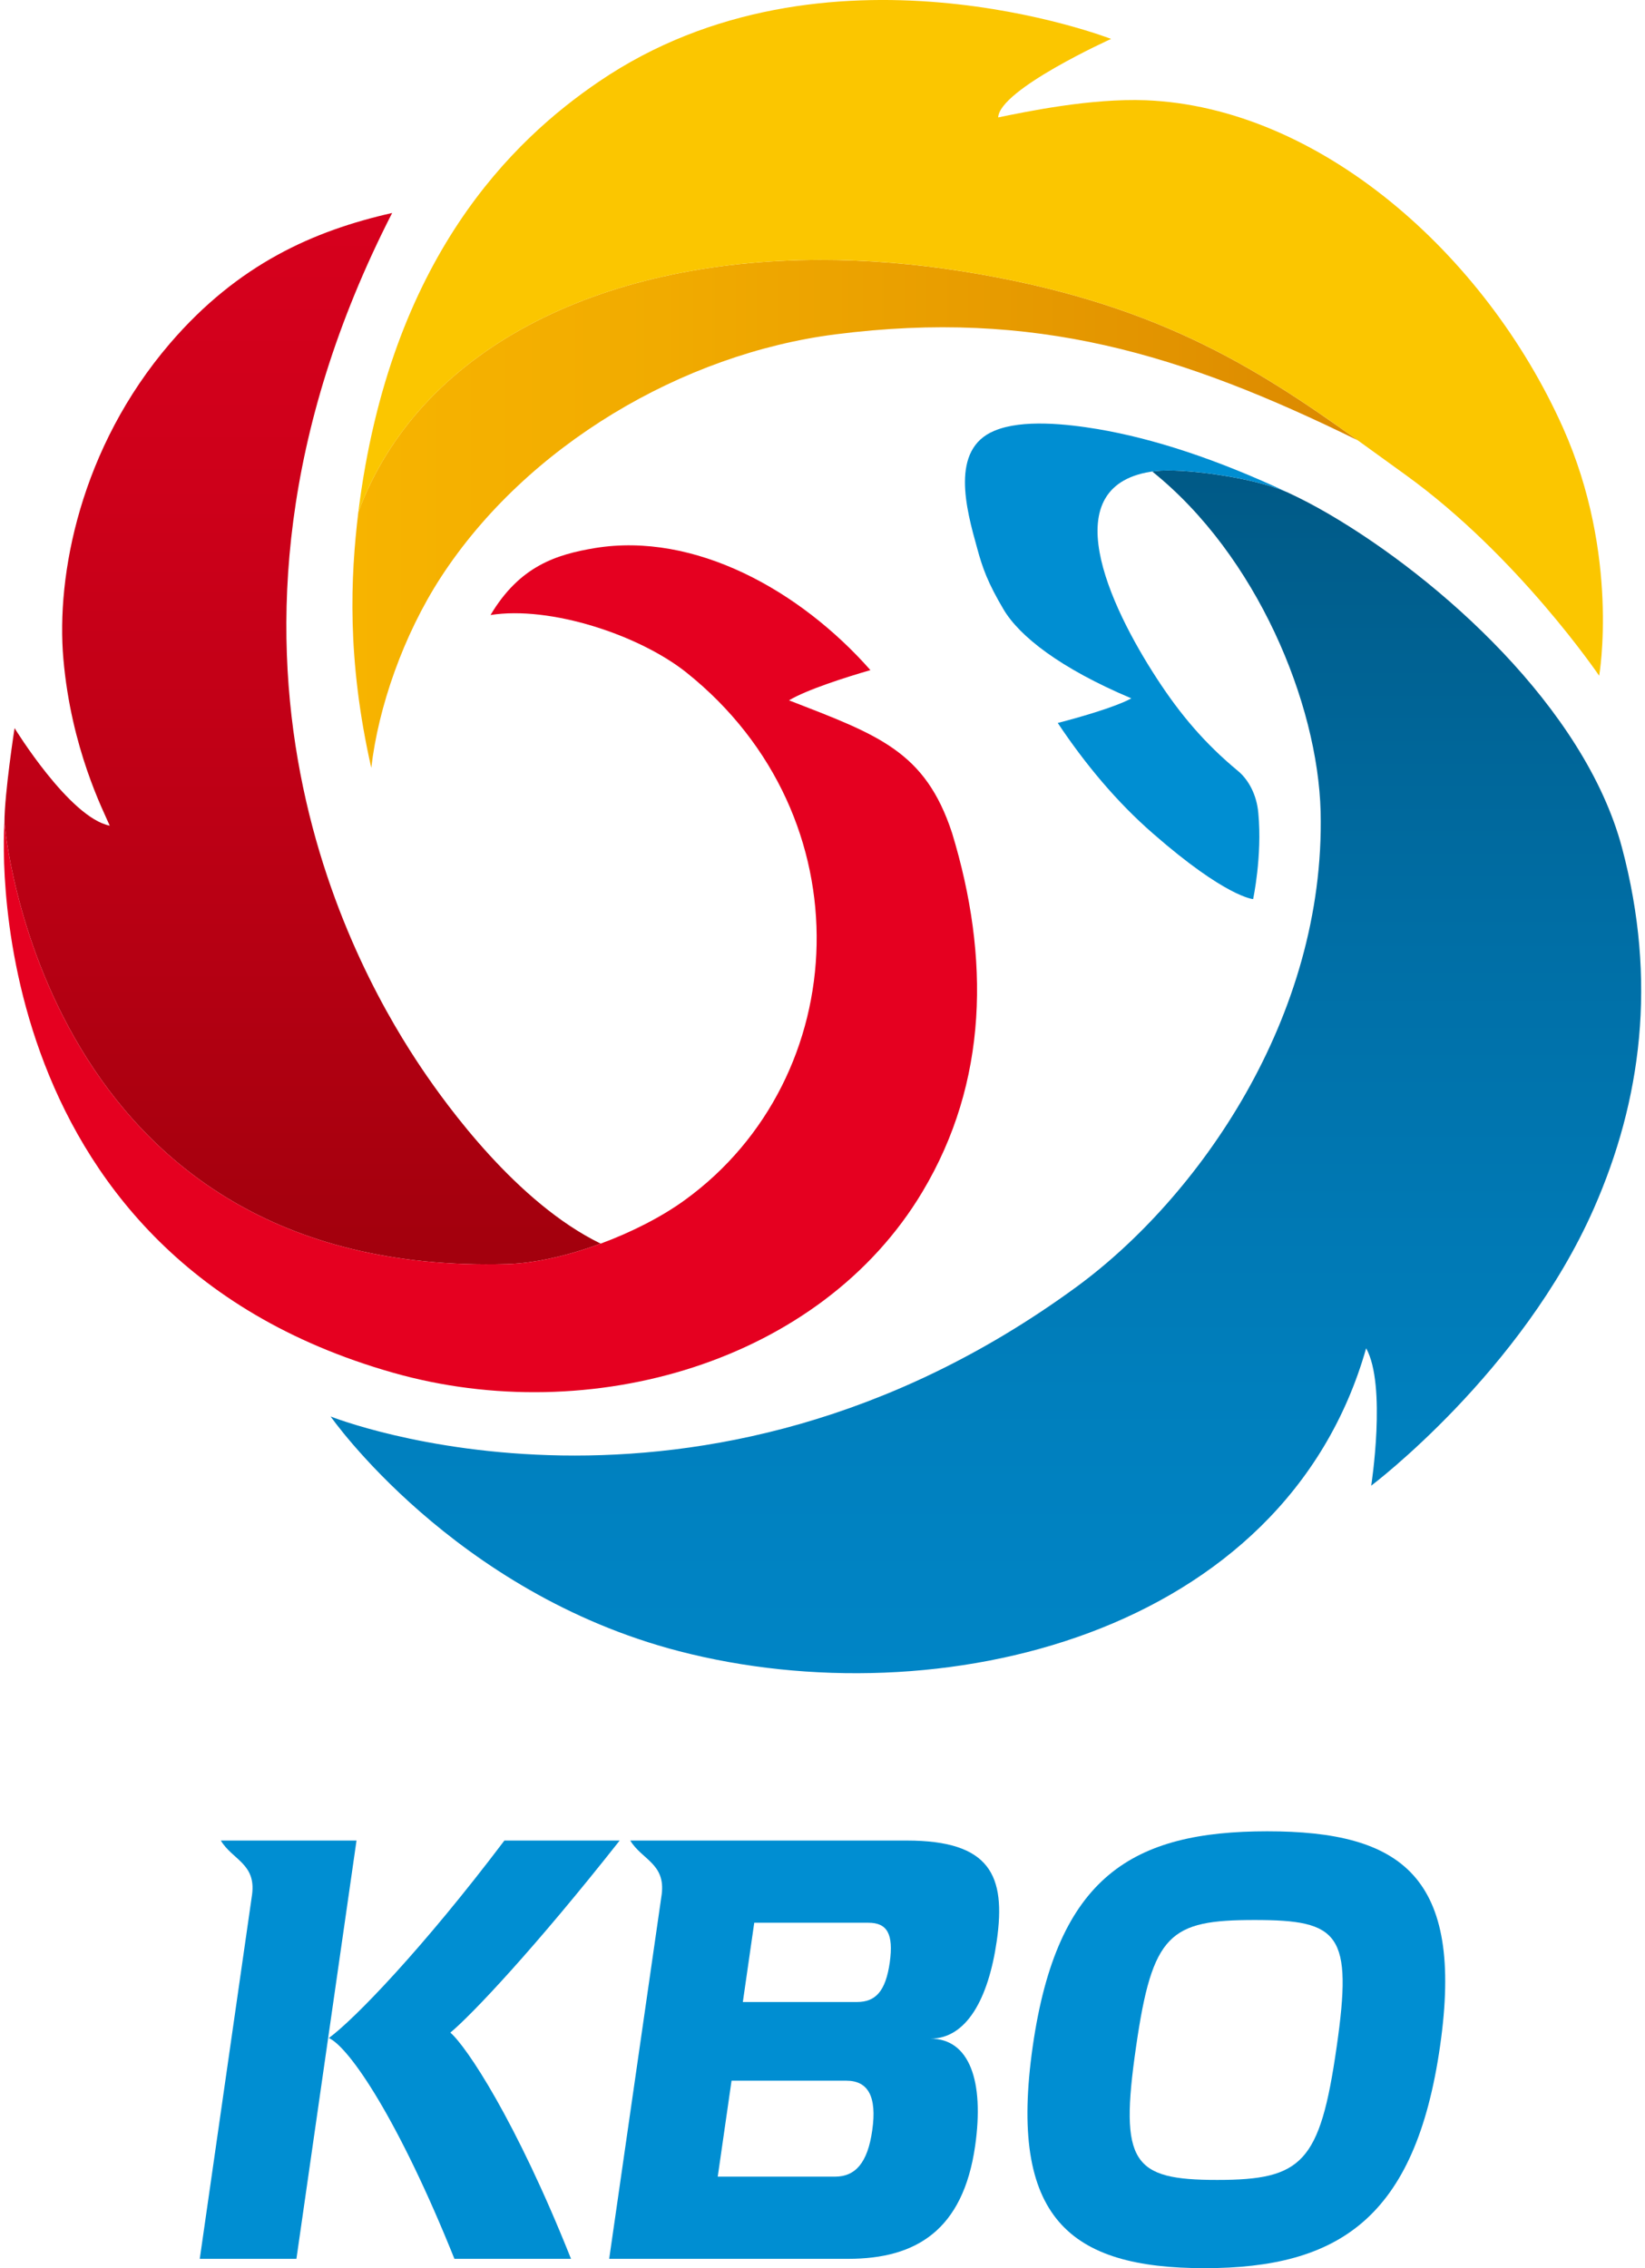 <?xml version="1.0" encoding="UTF-8"?>
<svg xmlns="http://www.w3.org/2000/svg" xmlns:xlink="http://www.w3.org/1999/xlink" width="214pt" height="295pt" viewBox="0 0 214 295" version="1.1">
<defs>
<clipPath id="clip1">
  <path d="M 45 33 L 177 33 L 177 100 L 45 100 Z M 45 33 "/>
</clipPath>
<clipPath id="clip2">
  <path d="M 46.617 66.598 C 45.609 74.977 45.094 85.719 48.301 99.871 C 49.207 92.004 52.457 82.613 57.367 75.059 C 68.504 57.953 88.797 46.02 108.695 43.484 C 134.57 40.188 153.648 45.984 176.629 57.266 C 163.062 47.543 149.934 39.234 125.246 35.297 C 118.91 34.293 112.73 33.805 106.797 33.805 C 77.73 33.801 54.449 45.578 46.617 66.598 "/>
</clipPath>
<linearGradient id="linear0" gradientUnits="userSpaceOnUse" x1="-266.587" y1="471.233" x2="-265.587" y2="471.233" gradientTransform="matrix(-133.044,0,0,132.873,-35289.136,-62547.081)">
<stop offset="0" style="stop-color:rgb(85.49%,52.941%,0%);stop-opacity:1;"/>
<stop offset="0.201" style="stop-color:rgb(88.627%,57.647%,0%);stop-opacity:1;"/>
<stop offset="0.696" style="stop-color:rgb(94.51%,67.059%,0%);stop-opacity:1;"/>
<stop offset="1" style="stop-color:rgb(96.863%,70.588%,0%);stop-opacity:1;"/>
</linearGradient>
<clipPath id="clip3">
  <path d="M 0 27 L 79 27 L 79 165 L 0 165 Z M 0 27 "/>
</clipPath>
<clipPath id="clip4">
  <path d="M 22.125 44.648 C 10.438 58.266 7.285 74.816 8.246 85.707 C 9.258 97.336 13.438 105.438 14.277 107.387 C 9.043 106.355 1.895 94.699 1.895 94.699 C 1.895 94.699 0.578 103.191 0.578 106.996 C 0.578 106.996 5.254 166.121 65.961 164.406 C 69.66 164.301 73.996 163.281 78.141 161.746 C 67.234 156.438 58.156 143.836 54.898 139.02 C 47.223 127.633 21.66 85.07 51.016 27.699 C 40.844 30 31.02 34.309 22.125 44.648 "/>
</clipPath>
<linearGradient id="linear1" gradientUnits="userSpaceOnUse" x1="-264.585" y1="463.298" x2="-263.585" y2="463.298" gradientTransform="matrix(0,-135.835,-136.01,0,63052.571,-35777.576)">
<stop offset="0" style="stop-color:rgb(63.922%,0%,5.098%);stop-opacity:1;"/>
<stop offset="0.282" style="stop-color:rgb(71.373%,0%,7.451%);stop-opacity:1;"/>
<stop offset="0.727" style="stop-color:rgb(80.784%,0%,10.196%);stop-opacity:1;"/>
<stop offset="1" style="stop-color:rgb(84.314%,0%,11.373%);stop-opacity:1;"/>
</linearGradient>
<clipPath id="clip5">
  <path d="M 43 61 L 214 61 L 214 218 L 43 218 Z M 43 61 "/>
</clipPath>
<clipPath id="clip6">
  <path d="M 167.762 64.164 C 167.715 64.137 167.668 64.117 167.621 64.098 C 167.668 64.121 167.715 64.141 167.762 64.164 M 167.492 64.035 C 167.496 64.039 167.496 64.039 167.5 64.043 C 167.539 64.059 167.582 64.078 167.621 64.098 C 167.578 64.078 167.539 64.055 167.492 64.035 M 167.336 63.969 C 167.242 63.926 167.145 63.879 167.051 63.836 C 167.148 63.883 167.242 63.926 167.336 63.969 M 150.312 61.27 C 150.176 61.289 150.047 61.316 149.91 61.336 C 163.516 72.262 171.441 91.473 171.801 105.57 C 172.438 132.41 155.766 155.871 140.023 167.387 C 90.824 203.363 43.012 184.227 43.012 184.227 C 43.012 184.227 59 207.148 88.355 214.758 C 122.051 223.488 167.086 212.777 177.723 175.355 C 180.41 180.18 178.383 193.227 178.383 193.227 C 178.383 193.227 197.965 178.5 207.367 157.129 C 213.496 143.184 215.637 127.625 211 110.227 C 206.145 92.059 187.305 75.285 172.863 66.852 C 170.949 65.734 169.184 64.82 167.5 64.043 C 167.496 64.039 167.492 64.035 167.488 64.035 C 167.488 64.035 167.488 64.035 167.492 64.035 C 167.488 64.035 167.488 64.035 167.484 64.035 C 167.438 64.012 167.387 63.992 167.336 63.969 C 167.371 63.98 167.402 64 167.438 64.016 C 163.535 62.309 156.102 61.191 151.941 61.191 C 151.316 61.191 150.766 61.219 150.312 61.27 "/>
</clipPath>
<linearGradient id="linear2" gradientUnits="userSpaceOnUse" x1="-259.036" y1="472.13" x2="-258.036" y2="472.13" gradientTransform="matrix(0,155.794,155.995,0,-73520.519,40418.839)">
<stop offset="0" style="stop-color:rgb(0%,35.294%,52.941%);stop-opacity:1;"/>
<stop offset="0.377" style="stop-color:rgb(0%,43.137%,64.706%);stop-opacity:1;"/>
<stop offset="0.763" style="stop-color:rgb(0%,49.804%,74.118%);stop-opacity:1;"/>
<stop offset="1" style="stop-color:rgb(0%,52.157%,77.647%);stop-opacity:1;"/>
</linearGradient>
</defs>
<g id="surface1">
<g clip-path="url(#clip1)" clip-rule="nonzero">
<g clip-path="url(#clip2)" clip-rule="nonzero">
<path style=" stroke:none;fill-rule:nonzero;fill:url(#linear0);" d="M 45.094 33.801 L 176.629 33.801 L 176.629 99.871 L 45.094 99.871 Z M 45.094 33.801 "/>
</g>
</g>
<g clip-path="url(#clip3)" clip-rule="nonzero">
<g clip-path="url(#clip4)" clip-rule="nonzero">
<path style=" stroke:none;fill-rule:nonzero;fill:url(#linear1);" d="M 0.578 27.699 L 78.141 27.699 L 78.141 166.121 L 0.578 166.121 Z M 0.578 27.699 "/>
</g>
</g>
<g clip-path="url(#clip5)" clip-rule="nonzero">
<g clip-path="url(#clip6)" clip-rule="nonzero">
<path style=" stroke:none;fill-rule:nonzero;fill:url(#linear2);" d="M 43.012 61.191 L 215.637 61.191 L 215.637 223.488 L 43.012 223.488 Z M 43.012 61.191 "/>
</g>
</g>
<path style=" stroke:none;fill-rule:nonzero;fill:rgb(98.431%,77.647%,0%);fill-opacity:1;" d="M 77.891 10.629 C 107.328 -9.434 144.543 5.062 144.543 5.062 C 144.543 5.062 130.012 11.629 129.855 15.273 C 133.684 14.484 141.926 12.773 149.043 13.039 C 171.477 13.922 193.152 32.883 203.324 55.617 C 210.758 72.242 208.039 87.887 208.039 87.887 C 208.039 87.887 197.477 72.309 182.871 61.777 C 166.781 50.164 153.68 39.828 125.246 35.297 C 87.887 29.379 56.047 41.285 46.617 66.598 C 50.742 33.449 66.816 18.156 77.891 10.629 "/>
<path style=" stroke:none;fill-rule:nonzero;fill:rgb(89.804%,0%,12.549%);fill-opacity:1;" d="M 102.641 91.086 C 104.969 89.695 109.988 88.098 113.234 87.156 C 104.043 76.746 90.359 69.172 77.422 71.277 C 72.387 72.117 67.617 73.598 63.812 79.992 C 71.562 78.762 83.168 82.57 89.336 87.5 C 112.77 106.25 111.043 140.168 89.094 156.078 C 83.195 160.371 73.316 164.195 65.965 164.406 C 5.254 166.121 0.578 107 0.578 107 C 0.578 107 -3.816 162.945 51.137 178.539 C 76.848 185.84 106.766 177.16 120.004 155 C 128.559 140.703 128.793 124.562 123.855 108.336 C 120.359 97.695 114.277 95.605 102.641 91.086 "/>
<path style=" stroke:none;fill-rule:nonzero;fill:rgb(0%,55.686%,82.353%);fill-opacity:1;" d="M 161.066 100.285 C 156.734 96.699 153.562 92.953 150.512 88.27 C 144.34 78.812 136.836 62.859 150.312 61.27 C 153.867 60.859 163.402 62.109 167.762 64.164 C 158.254 59.691 150.02 57.035 142.824 55.812 C 138.812 55.145 133.016 54.492 129.363 56.027 C 123.574 58.426 125.691 66.188 127.113 71.277 C 127.816 73.875 128.496 75.781 130.551 79.258 C 132.613 82.738 137.883 86.906 147.176 90.828 C 145.246 91.898 140.746 93.219 137.605 94.031 C 141.188 99.406 145.328 104.352 150.004 108.418 C 159.484 116.703 163.02 116.938 163.02 116.938 C 163.02 116.938 164.219 111.367 163.699 105.777 C 163.492 103.316 162.379 101.379 161.066 100.285 "/>
<path style=" stroke:none;fill-rule:nonzero;fill:rgb(0%,55.686%,82.353%);fill-opacity:1;" d="M 80.613 239.383 L 65.617 239.383 C 55 253.43 46.086 262.648 42.781 265.066 C 45.488 266.312 51.871 275.758 59.117 293.785 L 74.285 293.785 C 67.105 275.758 60.68 266.16 58.586 264.363 C 61.328 262.094 69.535 253.43 80.613 239.383 "/>
<path style=" stroke:none;fill-rule:nonzero;fill:rgb(0%,55.686%,82.353%);fill-opacity:1;" d="M 28.727 239.383 C 30.227 241.883 33.309 242.383 32.797 246.379 L 25.988 293.785 L 38.562 293.785 L 46.379 239.383 Z M 28.727 239.383 "/>
<path style=" stroke:none;fill-rule:nonzero;fill:rgb(0%,55.686%,82.353%);fill-opacity:1;" d="M 115.75 255.238 C 115.215 258.977 113.914 260.383 111.488 260.383 L 96.637 260.383 L 98.121 250.074 L 112.977 250.074 C 115.383 250.074 116.273 251.492 115.75 255.238 M 113.469 277.086 C 112.871 281.305 111.277 283.098 108.613 283.098 L 93.371 283.098 L 95.168 270.617 L 110.102 270.617 C 112.906 270.617 114.109 272.633 113.469 277.086 M 129.672 252.422 C 130.895 243.914 128.816 239.383 117.949 239.383 L 81.992 239.383 C 83.512 241.883 86.59 242.383 86.082 246.379 L 79.25 293.785 L 110.355 293.785 C 119.199 293.785 125.281 290.039 126.855 279.117 C 128.07 270.617 126.098 265.148 121.039 265.148 C 125.723 265.148 128.586 259.992 129.672 252.422 "/>
<path style=" stroke:none;fill-rule:nonzero;fill:rgb(0%,55.686%,82.353%);fill-opacity:1;" d="M 173.879 266.277 C 176.02 251.445 174.227 249.719 163.211 249.719 C 152.191 249.719 149.91 251.445 147.781 266.277 C 145.605 281.34 147.328 283.523 158.344 283.523 C 169.371 283.523 171.715 281.34 173.879 266.277 M 187.34 266.117 C 184.125 288.52 174.133 295 156.703 295 C 139.188 295 131.141 288.52 134.355 266.117 C 137.539 244.012 147.363 238.18 164.867 238.18 C 182.305 238.18 190.516 244.012 187.34 266.117 "/>
</g>
</svg>
